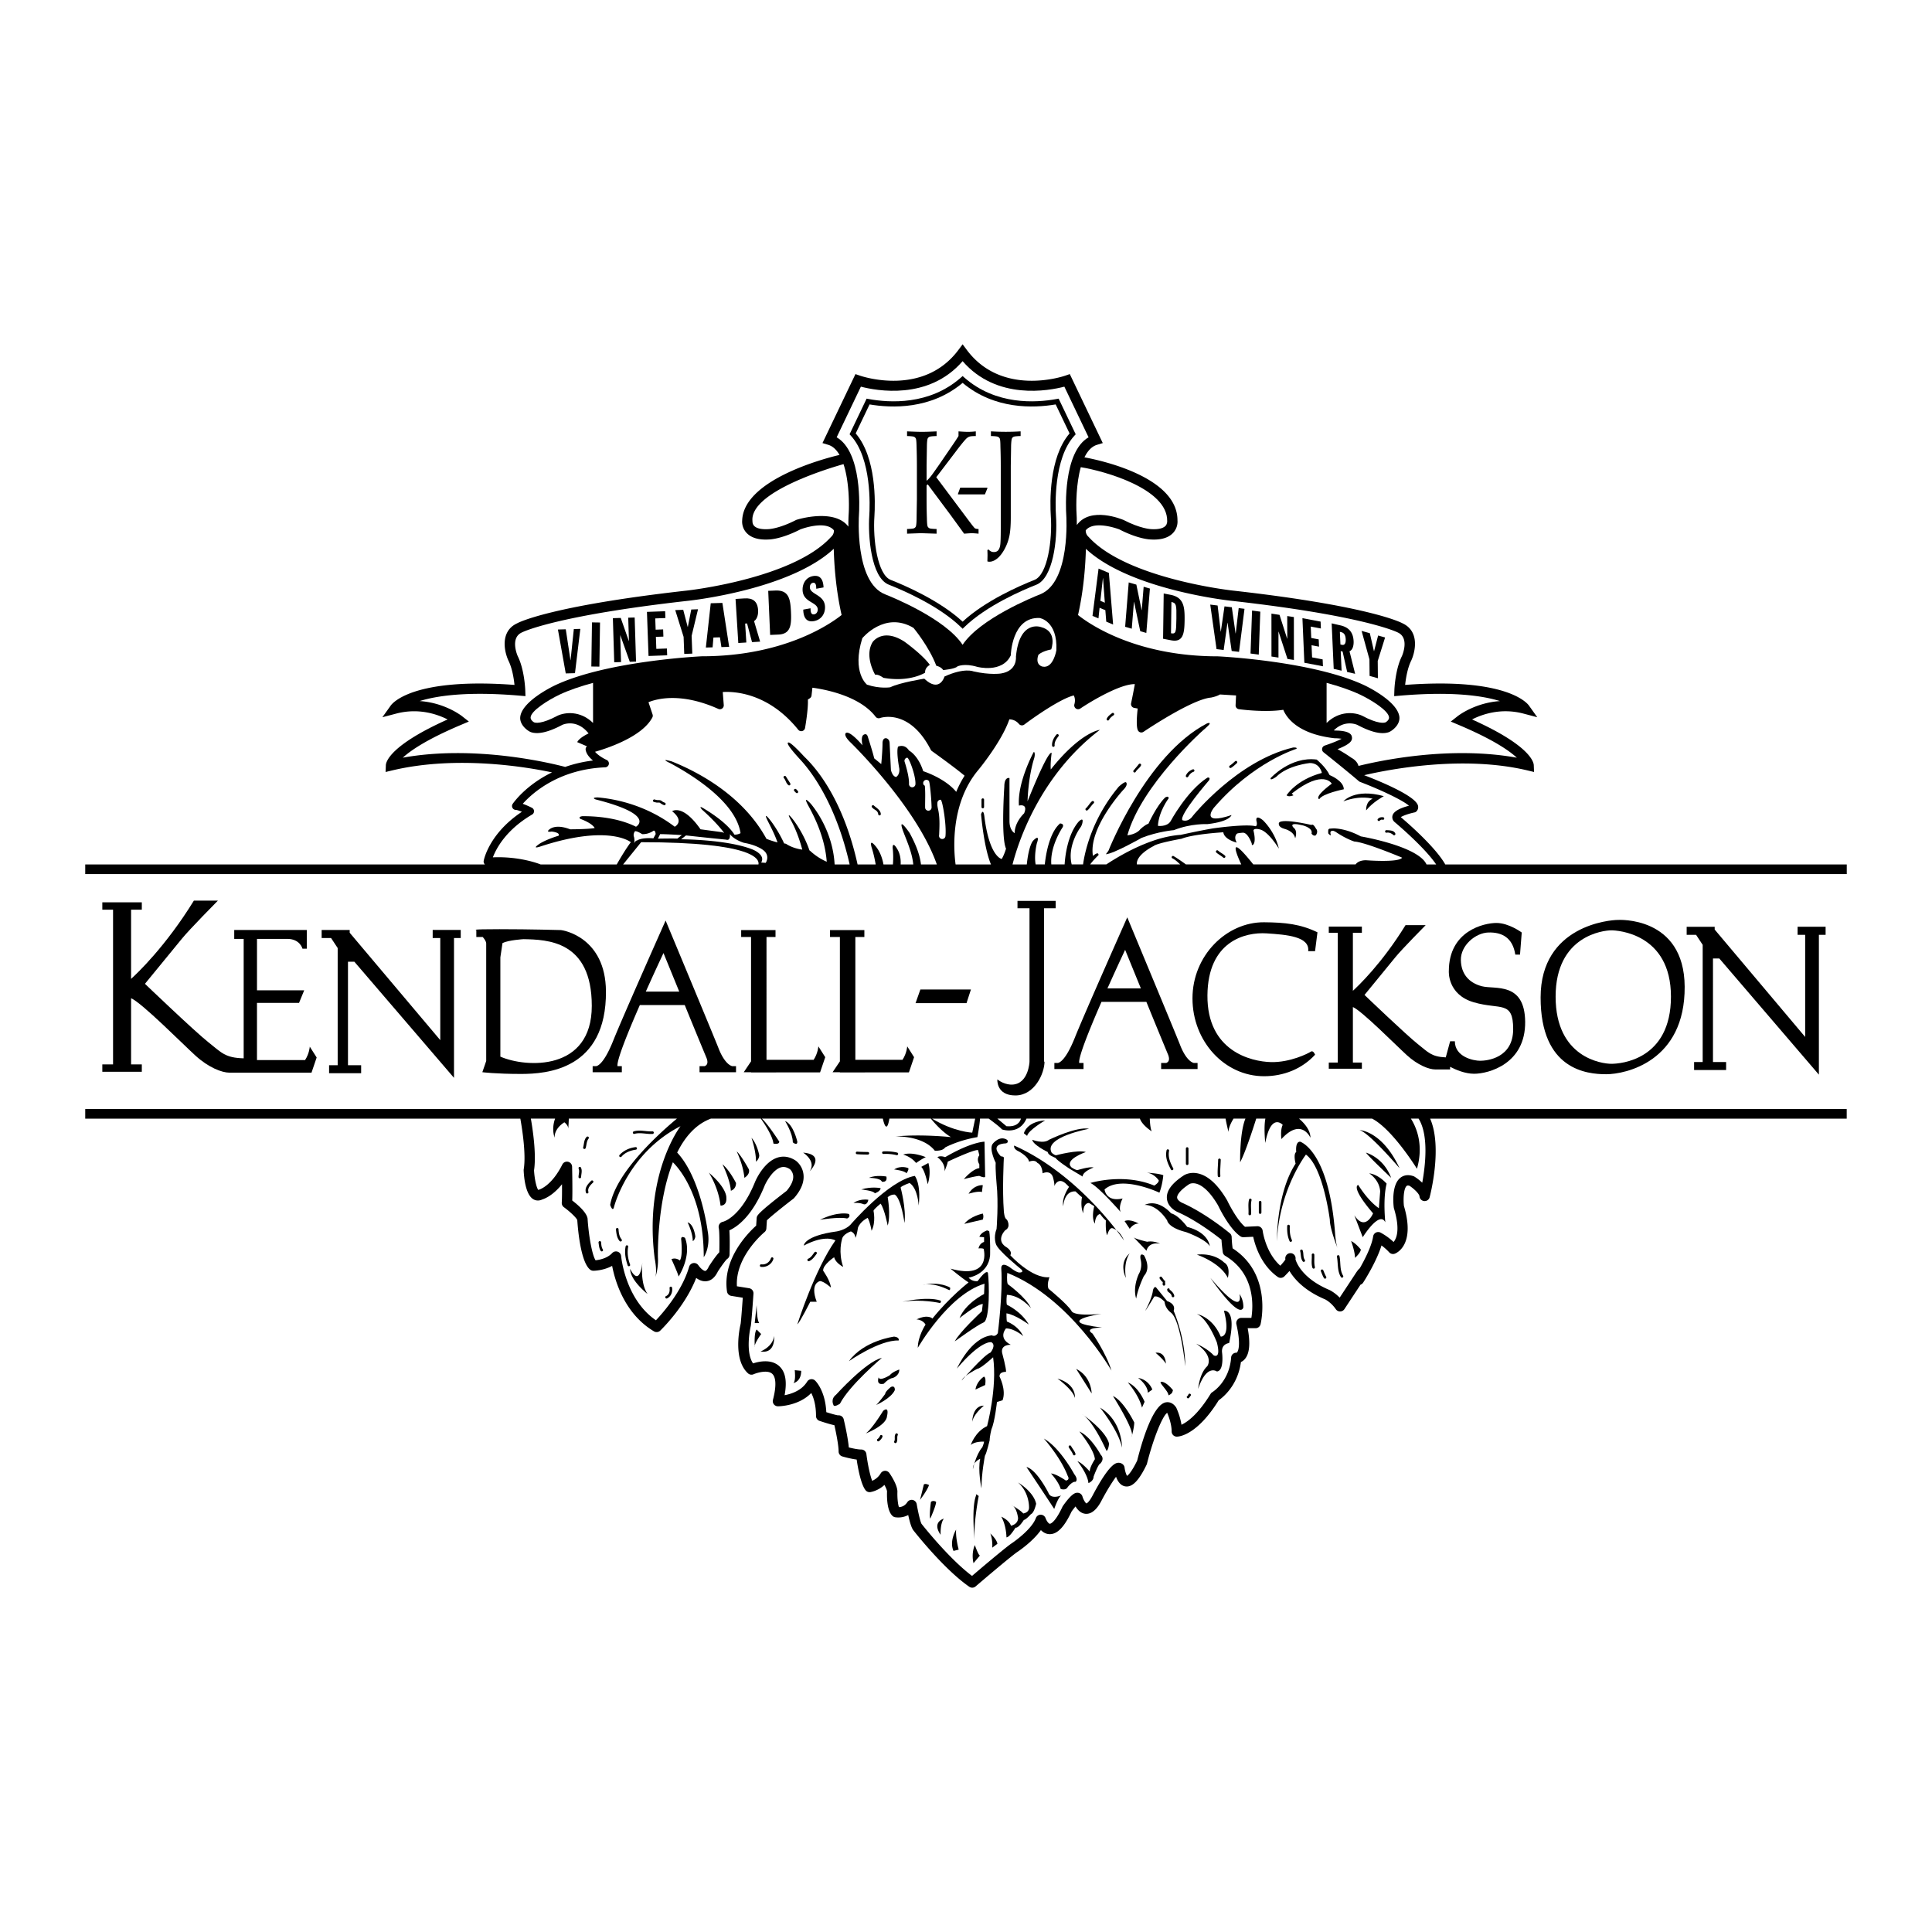 <svg xmlns="http://www.w3.org/2000/svg" width="2500" height="2500" viewBox="0 0 192.756 192.756"><g fill-rule="evenodd" clip-rule="evenodd"><path fill="#fff" d="M0 0h192.756v192.756H0V0z"/><path d="M184.252 110.645H8.504v.961h43.41c.147.812.595 3.512.339 5.049a.55.55 0 0 0-.007.107c.031.725.188 2.455.987 2.9.27.148.576.15.872.008.241-.074 1.071-.402 1.966-1.52.006.721.003 1.473-.024 1.834a.517.517 0 0 0 .21.457c.634.461 1.26 1.066 1.338 1.291.072 1.062.362 4.232 1.291 4.947.09.068.201.105.314.105.052 0 .994-.008 1.872-.486.303 1.564 1.262 4.795 4.175 6.531.199.119.452.09.62-.068.109-.105 2.476-2.389 3.593-5.262.269.203.606.361.984.332.489-.037.884-.367 1.178-.977.336-.516.782-1.133.922-1.244a.515.515 0 0 0 .244-.422c.009-.311.042-1.637-.018-2.436.76-.342 2.277-1.383 3.522-4.469.181-.418.833-1.584 1.613-1.814.295-.088.592-.027.907.182-.011-.006.283.227.325.654.042.432-.186.953-.657 1.508-2.865 2.199-2.928 2.449-2.974 2.631a.528.528 0 0 0-.014.09l-.05.75c-.727.648-3.396 3.277-2.908 6.572a.516.516 0 0 0 .428.434l1.145.184c-.087 1.229-.184 2.449-.216 2.619-.083.342-.796 3.537.739 4.926a.515.515 0 0 0 .554.09c.328-.143 1.373-.463 1.846-.057.408.348.438 1.275.087 2.609a.52.52 0 0 0 .09.447.52.52 0 0 0 .408.199c.094 0 2.06-.02 3.324-1.326.222.432.475 1.168.475 2.293 0 .221.142.418.352.488.733.244 1.188.371 1.482.432.164.729.42 1.998.42 2.621 0 .229.15.43.37.494.096.029.796.23 1.431.311.123.832.418 2.471.889 3.059a.51.51 0 0 0 .47.189c.039-.006.764-.111 1.413-.717.148.279.258.537.258.656-.021.559-.011 1.957.566 2.453a.512.512 0 0 0 .234.113 2.13 2.13 0 0 0 1.314-.217c.137.627.315 1.271.509 1.516.119.152 3.036 3.875 5.583 5.639a.515.515 0 0 0 .628-.031c.031-.027 3.133-2.684 4.082-3.383.154-.102 1.6-1.062 2.436-2.24.207.213.479.385.828.404.779.041 1.49-.674 2.23-2.25.129-.182.27-.361.396-.514.207.344.525.689.986.734.891.086 1.469-1.039 1.658-1.408.439-.83 1.006-1.762 1.4-2.283.154.432.43.873.914.955.697.115 1.355-.551 2.133-2.16a.635.635 0 0 0 .037-.1c.613-2.451 1.533-4.75 2.018-5.076.09.207.445 1.072.445 1.859 0 .285.23.516.514.516.199 0 1.994-.105 4.178-3.625.426-.295 1.91-1.484 2.219-3.816.123-.057.248-.143.361-.266.496-.537.6-1.561.314-3.111h.785c.234 0 .439-.16.498-.389.014-.049 1.223-4.988-2.787-7.58a10.545 10.545 0 0 1-.094-1.111.511.511 0 0 0-.186-.396c-.098-.08-2.4-1.99-4.758-3.037-.129-.055-.477-.26-.498-.512-.012-.123.043-.582 1.217-1.355.006-.004.258-.152.68-.043.49.125 1.268.605 2.189 2.174.15.316 1.137 2.332 2.223 3.078a.519.519 0 0 0 .314.092l.967-.045c.195.893.791 2.832 2.447 4.006a.513.513 0 0 0 .662-.055c.207-.207.373-.385.51-.539.48.805 1.492 1.969 3.564 2.838-.012-.004.58.279 1.062.979a.516.516 0 0 0 .854-.007l1.609-2.441a.508.508 0 0 0 .26-.203c.062-.096 1.32-2.045 1.832-3.711.232.17.506.398.77.686a.514.514 0 0 0 .549.139c.088-.029 2.109-.781.918-4.77-.076-.693-.025-1.75.279-1.996.021-.018.086-.066.277-.012.465.307.977.801 1 1.059a.512.512 0 0 0 .469.465.512.512 0 0 0 .541-.381c.059-.219 1.295-4.996.051-7.842h41.561v-.962h.005z"/><path d="M141.898 117.998a5.278 5.278 0 0 0-.768-.6.584.584 0 0 0-.107-.051c-.643-.223-1.072-.031-1.318.168-.875.709-.695 2.588-.648 2.957.004.029.01.059.018.088.643 2.115.256 3.008-.037 3.355a6.08 6.08 0 0 0-1.301-.939.51.51 0 0 0-.738.383c-.15.971-.838 2.311-1.334 3.178-.166.129-.324.371-.521.676l-1.484 2.252c-.518-.529-1-.754-1.025-.766-2.912-1.223-3.363-2.984-3.383-3.059a.514.514 0 1 0-1.006.013c-.055.105-.258.355-.508.627-1.477-1.314-1.758-3.463-1.76-3.486a.519.519 0 0 0-.535-.453l-1.23.057c-.717-.596-1.502-2.053-1.758-2.594-.006-.014-.014-.027-.021-.041-.908-1.553-1.883-2.455-2.898-2.686-.836-.188-1.383.16-1.441.201-1.197.789-1.744 1.547-1.672 2.314.088.906 1.016 1.314 1.121 1.357 1.857.826 3.752 2.281 4.324 2.738.027.533.123 1.205.127 1.238a.512.512 0 0 0 .246.369c3.018 1.799 2.791 5.066 2.609 6.189h-.992a.519.519 0 0 0-.404.193.524.524 0 0 0-.1.438c.461 2.02.188 2.635.092 2.775-.035.055-.066.072-.078.074 0 0 .012-.002.047.002a.511.511 0 0 0-.585.474c-.172 2.385-1.809 3.416-1.879 3.459s-.131.104-.172.172c-1.258 2.055-2.32 2.805-2.902 3.076a6.827 6.827 0 0 0-.508-1.674.437.437 0 0 0-.045-.078c-.363-.516-.789-.523-1.01-.482-1.271.236-2.332 3.721-2.859 5.816-.553 1.133-.885 1.439-1.006 1.52-.098-.139-.213-.508-.25-.822a.52.52 0 0 0-.176-.33.653.653 0 0 0-.553-.143c-.545.104-1.361 1.178-2.428 3.191-.369.719-.602.838-.646.855-.102-.043-.303-.365-.4-.695a.516.516 0 0 0-.494-.371c-.184 0-.525 0-1.451 1.312a.644.644 0 0 0-.047.08c-.793 1.707-1.258 1.703-1.262 1.703-.129-.006-.338-.311-.424-.559-.072-.205-.268-.344-.484-.346s-.412.133-.486.338c-.373 1.025-1.932 2.209-2.502 2.576a.461.461 0 0 0-.023.018c-.803.588-3.021 2.471-3.843 3.174-2.318-1.74-4.947-5.08-5.038-5.195-.12-.195-.345-1.172-.482-1.965a.518.518 0 0 0-.405-.418.52.52 0 0 0-.536.227c-.255.396-.611.48-.83.49-.106-.281-.176-.941-.154-1.545 0-.645-.611-1.584-.799-1.855a.52.52 0 0 0-.44-.225.52.52 0 0 0-.426.25 1.82 1.82 0 0 1-.852.748c-.225-.57-.459-1.719-.578-2.672a.515.515 0 0 0-.511-.451c-.336 0-.866-.113-1.244-.207-.094-1.084-.49-2.732-.51-2.812a.516.516 0 0 0-.56-.389c-.156-.016-.67-.158-1.175-.318-.104-2.178-1.076-3.113-1.119-3.154a.515.515 0 0 0-.79.107c-.552.896-1.576 1.229-2.251 1.354.264-1.414.075-2.381-.577-2.936-.8-.682-1.973-.432-2.569-.236-.678-.961-.41-2.967-.231-3.717.071-.355.238-2.762.271-3.24a.514.514 0 0 0-.433-.543l-1.219-.195c-.182-2.971 2.72-5.375 2.75-5.4a.513.513 0 0 0 .189-.365l.054-.814c.318-.326 1.565-1.332 2.644-2.16a.515.515 0 0 0 .076-.072c.703-.811 1.015-1.6.929-2.35a2.03 2.03 0 0 0-.758-1.365c-.588-.393-1.201-.5-1.791-.326-1.38.41-2.183 2.203-2.27 2.406-1.459 3.619-3.207 4.008-3.225 4.012a.523.523 0 0 0-.408.63c.071.283.075 1.508.055 2.406-.195.203-.51.594-1.017 1.375a.363.363 0 0 0-.036.064c-.141.307-.275.422-.346.428-.168.014-.503-.287-.69-.564a.517.517 0 0 0-.923.146c-.688 2.406-2.593 4.58-3.313 5.342-3.081-2.113-3.466-6.357-3.47-6.4a.517.517 0 0 0-.891-.31c-.498.537-1.286.684-1.663.723-.354-.551-.687-2.48-.794-4.139a.552.552 0 0 0-.012-.08c-.133-.6-.984-1.334-1.52-1.744.04-1.053-.011-3.268-.014-3.371a.514.514 0 0 0-.975-.219c-1.078 2.156-2.29 2.496-2.302 2.5a.691.691 0 0 0-.099.035c-.185-.236-.379-1.129-.421-1.959.248-1.613-.139-4.143-.317-5.158h2.418c-.128.355-.325 1.117-.043 1.914 0 0-.129-.836.966-1.545 0 0 .451.322.386.709 0 0 .045-.586.06-1.078h10.79c-1.431 1.184-6.066 5.242-6.664 8.611 0 0 .258.773.386.193 0 0 1.353-5.346 6.633-8.049 0 0-3.67 4.766-2.576 13.201 0 0 .257 1.223.064 1.867 0 0 .322-.838.257-1.996 0 0-.134-5.354 1.493-9.471.717.713 3.08 3.516 3.08 9.471 0 0 .708-.967.386-2.641 0 0-.674-5.266-3.038-7.797.774-1.561 1.859-2.834 3.378-3.391h4.966c.345.479 1.161 1.684 1.262 2.494 0 0 .58.129.58-.193 0 0-1.045-1.641-1.735-2.301H88.08c.094.428.392 1.557.655 0h4.133c.298.365 1.132 1.334 2.009 1.85 0 0-2.962-.322-5.538-.064 0 0 2.705-.129 3.928 1.418 0 0 .772.064 1.03-.322 0 0 1.288-.709 3.219-1.031 0 0 .229-1.23.262-1.85h.865c.412.303 1.139.85 1.32 1.078 0 0 1.707.607 2.451-1.078h11.314c.227.67 1.176 1.27 1.176 1.27-.141-.322-.178-.945-.189-1.27h7.561c.08.492.291 1.336.291 1.336 0-.453.316-1.031.506-1.336h1.186c-.586 1.391-.531 4.361-.531 4.361.547-1.039 1.371-3.609 1.607-4.361h.914c-.182.883-.012 2.43-.012 2.43.58-3.092 1.74-1.803 1.74-1.803-.258.516-.129 1.416-.129 1.416 1.996-2.189 2.896-.129 2.896-.129 0-.836-.734-1.568-1.145-1.914h7.289c2.043 1.051 4.482 5.006 4.482 5.006.715-2.48-.123-4.252-.607-5.006h.768c1.035 1.654.676 4.712.367 6.396z" fill="#fff"/><path d="M144.195 86.246c-.982-1.737-3.775-4.16-4.438-4.72.232-.151.811-.354 1.369-.47a.397.397 0 0 0 .207-.118.6.6 0 0 0 .143-.551c-.23-.968-3.73-2.416-5.373-3.046 2.516-.587 9.846-2.011 16.289-.477l.66.157-.027-.678c-.012-.318-.381-1.974-6.16-4.563 1.008-.513 2.883-1.177 5.129-.585l1.379.363-.828-1.161c-.213-.295-2.328-2.813-12.354-2.063.068-.636.229-1.669.609-2.43.438-.958.82-2.935-.871-3.716-.129-.07-3.258-1.733-16.984-3.272-.107-.012-10.557-1.185-14.328-5.341-.334-.29-.291-.649-.293-.665.82-1.014 3.145-.17 3.346-.094 1.938.997 3.119 1.009 3.17 1.009.992.056 1.744-.166 2.203-.661a1.653 1.653 0 0 0 .434-1.256c-.004-4.373-7.811-6.01-9.281-6.279.303-.621.709-1.084 1.256-1.25l.572-.174-3.291-6.882-.436.151c-.256.089-6.342 2.127-9.843-2.569l-.413-.554-.413.554c-3.502 4.696-9.587 2.658-9.844 2.569l-.435-.15-3.291 6.881.574.174c.472.143.84.511 1.127 1.01-1.6.37-9.549 2.496-9.711 6.519a1.64 1.64 0 0 0 .434 1.256c.459.495 1.21.717 2.204.661.049 0 1.231-.012 3.169-1.009.201-.076 2.525-.92 3.344.094-.001.016.042.375-.291.665-3.773 4.157-14.222 5.33-14.33 5.341-13.725 1.539-16.856 3.202-16.983 3.272-1.693.781-1.31 2.759-.872 3.716.38.761.542 1.794.608 2.43-10.024-.75-12.141 1.768-12.352 2.063l-.829 1.161 1.379-.363c2.246-.591 4.121.073 5.128.585-5.78 2.589-6.148 4.245-6.161 4.563l-.026.678.66-.157c6.507-1.549 13.608-.301 15.944.198-2.622 1.269-3.849 3.029-3.924 3.141a.387.387 0 0 0 .32.603c.099 0 .333.078.6.185-3.283 2.185-3.792 4.782-3.813 4.898a.39.39 0 0 0 .126.357H8.504v.961h175.748v-.961h-40.057z"/><path d="M108.34 54.756c4.33 4.043 14.064 5.136 14.494 5.183 13.396 1.502 16.6 3.151 16.631 3.167 1.186.547.439 2.281.406 2.354-.678 1.356-.752 3.333-.754 3.416l-.02.58.578-.049c5.209-.445 8.252.005 9.977.54-2.48.165-4.131 1.434-4.221 1.504l-.688.54.805.34c3.412 1.443 5.027 2.562 5.787 3.265-6.686-1.208-13.699.299-15.797.82-.146-.544-.693-.803-.693-.803a14.732 14.732 0 0 0-1.4-.868c1.264-.506 1.498-.835 1.436-1.213-.025-.159-.107-.638-1.66-.644l-.146-.02c1.07-1.055 2.195-.612 2.348-.544 1.354.722 2.4.969 3.111.733.328-.109 1.209-.745 1.076-1.588-.232-1.464-2.941-2.845-3.492-3.105-5.123-2.398-14.234-2.863-14.621-2.882-8.27 0-12.91-3.296-13.941-4.12.575-2.548.743-5.011.784-6.606z" fill="#fff"/><path d="M132.355 72.129V68.13c1.205.324 2.348.708 3.322 1.164 1.125.531 2.893 1.624 2.908 2.295.006.26-.301.451-.301.451-.135.111-.816.211-2.402-.64-.722-.337-2.243-.525-3.527.729zM59.169 72.129c-1.284-1.254-2.805-1.066-3.528-.729-1.586.852-2.269.751-2.402.64 0 0-.307-.191-.301-.451.016-.671 1.783-1.764 2.908-2.295.975-.457 2.119-.84 3.323-1.164v3.999zM116.451 51.986s.021.287-.172.486c-.242.249-.73.36-1.412.322-.035-.001-1.07-.037-2.775-.919-.139-.056-3.301-1.385-4.656.508.004-.598-.02-.998-.025-1.065-.066-1.028-.039-3.087.42-4.708 2.44.402 8.667 2.164 8.62 5.376z" fill="#fff"/><path d="M83.474 43.629l2.416-5.052c1.54.404 6.747 1.392 10.15-2.544 3.405 3.936 8.61 2.948 10.151 2.544l2.416 5.052c-2.551 1.477-2.27 7.086-2.225 7.76.004.07.447 6.685-2.596 7.902-.684.269-6.016 2.43-7.747 5.04-1.73-2.61-7.062-4.771-7.748-5.041-3.041-1.217-2.599-7.831-2.594-7.897.046-.678.329-6.287-2.223-7.764z" fill="#fff"/><path d="M79.433 51.875c-1.707.882-2.742.918-2.776.919-.683.038-1.17-.073-1.412-.322-.193-.2-.172-.486-.172-.486-.281-2.937 7.838-5.329 9.085-5.679.548 1.659.583 3.919.513 5.015-.005.072-.035.539-.025 1.224-1.388-1.855-5.076-.726-5.213-.671zM40.188 75.594c.76-.702 2.375-1.821 5.787-3.265l.804-.34-.687-.54c-.09-.07-1.741-1.339-4.221-1.504 1.725-.535 4.768-.984 9.977-.54l.578.049-.02-.58c-.002-.083-.076-2.06-.754-3.416-.033-.073-.779-1.806.407-2.354.031-.017 3.234-1.665 16.631-3.167.429-.046 10.163-1.139 14.494-5.183.041 1.594.208 4.058.783 6.604-1.03.824-5.67 4.12-13.941 4.12-.385.019-9.498.483-14.619 2.882-.553.26-3.26 1.641-3.493 3.105-.134.843.748 1.479 1.075 1.588.711.236 1.759-.011 3.113-.733.164-.073 1.477-.586 2.622.855-.333.16-.95.497-1.135.867l.973.417a.382.382 0 0 0-.13.355c.069.416.385.779.731 1.063a13.301 13.301 0 0 0-2.774.638c-1.382-.364-8.983-2.225-16.201-.921z" fill="#fff"/><path d="M89.724 76.685c.064.644-.322.837-.322.837-.386-.064-.515-.708-.515-.708l-.129-2.641c0-.451-.322-.515-.322-.515-.386-.064-.386.451-.386.451 0 .837-.128 2.125-.128 2.125l-.708-.579c-.064-.387-.644-2.189-.644-2.189-.129-.387-.451-.129-.451-.129-.258.258-.064 1.031-.064 1.031s-1.288-1.546-1.674-1.224c0 0-.279.215.515.966 0 0 6.551 6.368 8.572 12.137h-1.583c-.136-1.159-.644-2.23-1.125-3.13 0 0-1.328-1.949-.602-.047.323.845.85 2.017.958 3.177h-1.258c.033-.666-.116-1.152-.308-1.486-.539-.941-.489-.157-.489-.157.045.372.08.934.026 1.644h-.942c-.146-.804-.443-1.41-.768-1.801-.738-.89-.402.14-.402.14.133.428.281.996.392 1.661h-1.805c-1.263-5.706-3.546-9.057-5.326-10.762 0 0-1.29-1.428-1.568-1.408-.162.011-.186.23 1.189 1.725 1.63 1.772 3.71 5.14 4.912 10.446h-1.457l-.042-.008c-.15-2.707-1.413-4.867-2.34-6.007 0 0-.965-1.09-.247.218.655 1.192 1.625 3.194 1.801 5.524a5.872 5.872 0 0 1-1.63-1.062.383.383 0 0 0-.093-.066c-.42-1.246-1.1-2.37-1.607-3.041 0 0-.879-1.141-.185.138.36.664.785 1.711 1.073 2.821-.953-.124-1.549-.532-1.556-.537l.037.029a.39.39 0 0 0-.26-.101l-.026-.001c-.473-1.038-1.117-2.019-1.552-2.524 0 0-.523-.625-.117.209.255.523.692 1.308 1.002 2.209a9.756 9.756 0 0 1-1.101-.359c-2.413-4.43-7.013-6.756-9.459-7.728-1.337-.37-.119.189-.119.189 2.315 1.247 6.529 3.91 6.993 6.974a1.219 1.219 0 0 1-.605.148c-.674-1.065-2.132-2.052-3.084-2.623-.583-.349-.156.122-.156.122.646.58 1.578 1.475 2.209 2.326-.123-.04-.198-.07-.198-.07l-2.157-.29c-1.803-2.576-2.834-1.803-2.834-1.803 1.288 1.03.258 1.546.258 1.546-2.911-2.206-6.003-2.78-7.663-2.922 0 0-.733-.009-.222.201 6.119 1.555 4.021 2.722 4.021 2.722-1.932-.966-4.298-1.063-5.361-1.051-.467.077-.188.267-.188.267 1.258.47 1.427.913 1.427.913-.644.128-2.447.128-2.447.128-1.674-.644-2.189.129-2.189.129s-.145.177.338.096c0 0 .901.081.692.419-.527.15-1.323.453-1.853.771 0 0-.96.625.051.297 6.832-2.242 9.014-.425 9.014-.425-.512.683-1.08 1.646-1.405 2.22h-7.593l.001-.001c-.087-.036-2.038-.824-4.766-.708.329-.87 1.299-2.736 3.913-4.269a.385.385 0 0 0-.022-.679 9.154 9.154 0 0 0-.909-.396c.905-1.015 3.543-3.443 8.222-3.638a.386.386 0 0 0 .144-.738c-.38-.174-.892-.498-1.155-.813 1.256-.359 4.698-1.497 5.716-3.419a.386.386 0 0 0 .025-.303L64.7 70.06c.775-.321 3.195-1.02 6.967.667.125.056.269.042.38-.037s.173-.21.163-.346l-.1-1.3c1.095-.07 4.536.047 7.528 3.761a.386.386 0 0 0 .682-.175c.037-.209.33-1.913.283-2.835l.195-.129a.388.388 0 0 0 .17-.279l.086-.774c1.152.152 4.694.782 6.306 2.897.103.134.28.187.438.129.117-.041 2.94-.967 5.063 3.162a.371.371 0 0 0 .12.138c.022.017 2.168 1.542 3.256 2.454a10.634 10.634 0 0 0-.835 1.61c-1.125-1.374-3.292-2.061-3.292-2.061-.515-1.61-1.417-2.061-1.417-2.061-.451-.708-1.095-.386-1.095-.386-.196.515.126 2.19.126 2.19zM142.324 86.246c-.818-1.831-6.557-2.8-6.557-2.8-1.117-.596-2.018-.76-2.58-.793-.041-.019-.564.022-.578.033 0 0-.021.02-.082.088 0 0-.035.29.008.398.102.097.146.153.227.161.057-.044-.213-.463.244-.443.055.002.25.104.25.104 1.031.708 1.867.966 1.867.966 1.096.064 4.766 1.61 4.766 1.61-.322.515-3.605.257-3.605.257-.65 0-.932.268-1.037.417h-10.205c-2.764-3.468-1.539-.722-1.199 0h-5.52c-.33-.239-.916-.649-1.207-.814-.055-.048-.141-.043-.184.011-.049.054-.043.14.012.182.383.183.6.452.809.621h-4.326c-.107-.978 1.672-1.833 1.672-1.833.342-.301 2.789-.73 2.789-.73 1.16-.472 4.164-.644 4.164-.644.086.73 1.332 1.03 1.332 1.03-.344-.644.043-.901.043-.901s.043-.043.557-.086c.516-.043.902 1.073.902 1.073 0 .258.129.129.129.129.344-.301.043-1.417.043-1.417.043-.301.73-.086.73-.086.857.3 1.803 1.889 1.803 1.889-.387-1.718-1.59-2.834-1.59-2.834-.814-.644-.643.086-.643.086.129.473-.086.515-.086.515-.988-.257-4.25.214-4.25.214-1.289.215-3.221.645-3.221.645-1.416.086-2.791.601-2.791.601-1.982.682-3.783 1.786-4.633 2.349h-1.609c.279-.402.834-.932.834-.932 0-.429-.559.086-.559.086-.473-2.791 3.006-6.568 3.006-6.568.559-.559.301-.773.301-.773-.129-.128-.73.429-.73.429-2.73 3.256-3.406 6.626-3.562 7.758h-1.135c-.469-1.853.834-3.637.834-3.637.258-.322.258-.708.258-.708 0-.322-.387.064-.387.064-1.162 1.328-1.373 3.651-1.41 4.281h-1.328c-.146-1.842 1.127-3.701 1.127-3.701.193-.386-.256-.386-.256-.386-1.105.947-1.438 3.27-1.521 4.087h-.914c-.172-.937.117-2.091.117-2.091.385-1.095-.387-.257-.387-.257-.381.522-.549 1.743-.613 2.349h-1.422c.506-1.993 2.615-8.781 8.711-13.425 0 0-1.889.172-4.895 3.95 0 0-.064-.494.086-1.632 0 0-.193-.687-2.404 4.809 0 0 .047-2.33.648-4.252.141-.451.041-.748-.047-.642 0 0-1.633 3.005-1.461 5.323 0 0 .945-.257.516.773 0 0-.943.858-.943 1.975 0 0-.516-.257-.516-1.202v-4.293s-.516-.172-.516.858c0 0-.344 5.066.172 6.183 0 0-.172.601-.43 1.03 0 0-1.201-.171-1.717-4.121 0 0-.086-1.031-.344-.344 0 0 .27 3.303.988 5.011H95.34c-.167-1.204-.614-6.012 2.279-9.441.1-.122 2.328-2.836 3.084-5.036.238.005.639.078.959.462a.387.387 0 0 0 .531.061c.961-.729 3.609-2.583 4.939-2.908.084.167.178.467.059.884a.387.387 0 0 0 .588.426c1.082-.732 3.99-2.465 5.445-2.439a78.337 78.337 0 0 1-.371 1.897.386.386 0 0 0 .307.474l.348.063c-.074.648-.166 1.743.01 2.156a.385.385 0 0 0 .572.167c.049-.032 4.771-3.23 6.709-3.412a.29.29 0 0 0 .041-.006c.188-.038.596-.135.873-.307l1.609.098-.047.971c-.01.2.135.375.334.401.111.015 2.592.347 4.424.059.312.759 1.412 2.417 5.115 2.84a4.832 4.832 0 0 1 .705.05c-.264.143-.758.366-1.688.681a.386.386 0 0 0-.115.668c.021.017 2.199 1.748 3.529 2.888a.393.393 0 0 0 .115.068c2.025.771 4.271 1.831 4.879 2.378-.66.169-1.475.471-1.633.948a.623.623 0 0 0 .145.626c.012.015.027.028.041.041.033.028 2.949 2.46 4.16 4.241h-.962v.001z" fill="#fff"/><path d="M105.621 39.772l-.195.036c-2.094.388-6.076.626-9.215-2.139l-.17-.15-.17.15c-3.14 2.765-7.122 2.526-9.215 2.139l-.194-.036-1.701 3.557.118.128c2.105 2.283 1.909 7.073 1.848 8.011-.136 1.93.16 6.15 1.942 6.863 1.434.564 5.002 2.104 7.193 4.227l.179.174.179-.174c2.19-2.123 5.753-3.66 7.183-4.223 1.635-.654 2.125-4.417 1.951-6.881-.061-.934-.256-5.714 1.85-7.997l.119-.128-1.702-3.557z"/><path d="M104.84 51.489c.164 2.332-.311 5.841-1.629 6.368-1.42.558-4.904 2.065-7.17 4.167-2.267-2.101-5.758-3.611-7.182-4.171-1.31-.523-1.782-4.024-1.618-6.35.087-1.344.203-5.848-1.868-8.261l1.384-2.893c2.192.375 6.106.524 9.284-2.149 3.178 2.673 7.092 2.524 9.284 2.149l1.385 2.893c-2.071 2.412-1.956 6.906-1.87 8.247z" fill="#fff"/><path d="M30.907 104.424s-.043.693-.472 1.342h-4.796v-5.709h4.197l.514-1.254h-4.71v-5.13h2.978c1.316-.022 1.562.98 1.562.98h.428v-1.867H23.37v.887h.942v11.916c-1.872-.049-2.208-.568-3.512-1.596-1.37-1.08-6.338-5.838-6.338-5.838s2.913-3.545 3.683-4.497c.771-.951 3.598-3.805 3.598-3.805h-2.398c-2.821 4.58-5.673 7.274-6.267 7.811v-6.903h1.071v-.735h-3.94v.735h1.071v15.437h-1.071v.734h3.94v-.734h-1.071v-6.604c1.071.449 5.165 4.582 6.438 5.738 1.285 1.168 2.612 1.688 3.383 1.688h8.18l.514-1.514-.686-1.082zM43.169 92.779v.806h.757v10.19L34.889 93.06v-.274h-2.798v.799h.938l.661 1v11.692h-.857v.799h3.198v-.799h-1.313V95.95h.636l9.942 11.587V93.585h.671v-.806h-2.798zM179.346 92.459v.807h.756v10.191l-9.028-10.716v-.275h-2.795v.8h.938l.66 1v11.691h-.856v.801h3.194v-.801h-1.311V95.63h.635l9.932 11.589V93.266h.67v-.807h-2.795zM47.523 92.793v.691h.638c.15.17.348.434.348.648v11.718s-.214.648-.386 1.123c0 0 1.328.174 3.854.174 2.527 0 8.542-.389 8.479-8.258-.042-5.363-4.239-6.097-4.54-6.097 0 0-2.998-.087-6.081-.087s-2.312.088-2.312.088z"/><path d="M49.921 95.517v9.903c2.569 1.123 9.122 1.469 9.122-5.061 0-6.528-4.454-6.609-6.81-6.658 0 0-1.499.086-2.098.389l-.214 1.427z" fill="#fff"/><path d="M73.053 106.371c-.454-.121-.974-.764-1.376-1.816-.303-.795-5.268-12.713-5.268-12.713s-4.297 9.654-5.225 11.977c-1.071 2.682-1.756 2.553-1.756 2.553h-.3v.604h2.912v-.604h-.43c-.107-.564 1.049-3.406 2.227-6.098h4.48a793.42 793.42 0 0 0 2.118 5.146c.154.34.277.791-.135.951h-.507v.604h3.64v-.604h-.38z"/><path d="M64.43 98.934c.946-2.115 1.766-3.849 1.766-3.849l1.573 3.849H64.43z" fill="#fff"/><path d="M119.104 106.051c-.453-.119-.973-.762-1.375-1.816-.303-.795-5.262-12.712-5.262-12.712s-4.291 9.653-5.219 11.978c-1.068 2.68-1.754 2.551-1.754 2.551h-.299v.605h2.908v-.605h-.43c-.107-.564 1.047-3.406 2.223-6.098h4.477a812.161 812.161 0 0 0 2.115 5.146c.154.342.277.791-.135.951h-.506v.605h3.635v-.605h-.378z"/><path d="M110.49 98.613c.945-2.114 1.764-3.848 1.764-3.848l1.57 3.848h-3.334z" fill="#fff"/><path d="M91.825 98.723l-.481 1.361h5.085l.44-1.361h-5.044zM90.514 104.396s-.043.691-.471 1.34h-4.704V93.485h.899v-.691h-3.427v.691h.985v12.408l-.728 1.082h.728v.023l6.888-.008.514-1.514-.684-1.08zM81.649 104.396s-.043.691-.471 1.34h-4.704V93.485h.899v-.691h-3.426v.691h.985v12.408l-.728 1.082h.728v.023l6.888-.008.514-1.514-.685-1.08zM105.324 90.614v-.735h-3.809v.735h1.199v15.308s-.086 2.248-1.754 2.291c0 0-.729.043-1.455-.52 0 0-.129 1.6 1.797 1.6 1.924 0 2.908-2.205 2.908-3.371h-.043V90.614h1.157zM131.443 93.015c-1.691-.817-3.211-.985-5.33-1-3.729-.026-7.139 3.304-7.139 7.592 0 4.289 3.197 7.768 7.139 7.768 1.973 0 3.799-.74 5.092-2.146 0 0-.172-.475-.428-.303-.258.174-2.059 1.088-3.979 1.039-1.971-.051-6.375-1.082-6.332-6.66.043-5.404 3.77-6.323 5.904-6.183 1.967.13 4.32.303 4.148 1.773h.686l.239-1.88zM161.406 91.782c-.727 0-7.699.519-7.699 7.74s4.619 7.654 6.545 7.654c1.924 0 7.873-1.254 7.828-8.734-.043-7.092-6.674-6.66-6.674-6.66z"/><path d="M160.766 92.819c-.771 0-5.562.519-5.562 6.616 0 6.096 4.621 6.701 5.562 6.701s5.945-.389 5.945-6.701c0-6.313-5.348-6.616-5.945-6.616z" fill="#fff"/><path d="M147.846 98.398c-1.326-.348-2.062-1.256-2.096-2.595-.037-1.471 1.455-2.727 2.738-2.768 1.369-.043 2.438.519 2.693 2.205h.471l.172-2.205s-1.283-.951-2.523-.951-4.75.778-4.75 4.8c0 0-.17 2.334 2.482 3.113 2.652.777 3.936-.217 3.936 2.68s-2.609 3.156-3.295 3.156c-.684 0-2.523-.389-2.523-1.945h-.471l-.436 1.607c-1.438-.064-1.738-.5-2.795-1.334-1.148-.906-5.311-4.896-5.311-4.896s2.439-2.975 3.086-3.772 3.016-3.192 3.016-3.192h-2.01c-2.365 3.841-4.756 6.101-5.252 6.552v-5.791h.896v-.617h-3.301v.617h.896v12.949h-.896v.617h3.301v-.617h-.896v-5.539c.896.377 4.328 3.844 5.395 4.814 1.076.979 2.189 1.414 2.836 1.414h1.471l-.008-.266c.58.303 1.508.695 2.404.695 1.453 0 5.135-.994 5.09-5.188-.043-4.019-3.02-3.205-4.32-3.543zM81.34 86.246h-.273c-.006-.063-.011-.127-.02-.19.09.062.189.126.293.19z"/><path d="M63.965 84.026c11.371 0 11.812 1.727 11.707 2.22H62.168l1.797-2.22z" fill="#fff"/><path d="M76.394 86.087s.376-.538-.031-1.063c-.305-.394-1.217-.781-2.126-.933 0 0-.934-.258-1.417-.869 0 0 .097.708-.386.547 0 0-1.674-.161-3.993-.418l-.483.386s4.508 0 7.083.998c0 0 1.385.515.901 1.32l.452.032zM67.572 83.672l.451-.354s-1.449-.097-2.158-.097l-.225.451s1.835-.032 1.932 0zM63.547 83.865s.386-.322 1.642-.226l.226-.418s-.032-.515-.29-.29c0 0-.451.322-1.062.29 0 0-.483-.322-.708-.29 0 0-.225.258-.097.58 0 0 .097.418 0 .644-.001 0 .16-.322.289-.29zM90.69 78.227c0 .177.145.322.322.322a.326.326 0 0 0 .322-.326c.041-.817-.648-2.656-.825-2.628s-.293.193-.266.37c0-.001.491 1.473.447 2.262zM92.179 78.331c.036.028.093.052.093.084.068.721.02 1.429.028 2.146 0 .181.145.322.322.322s.322-.141.322-.322c-.008-.737-.165-2.504-.266-2.637a.32.32 0 0 0-.451-.048.321.321 0 0 0-.048.455zM93.523 80.11c-.028.318.077.604.125.918.125.776.081 1.517.049 2.278a.322.322 0 1 0 .632.113c.117-1.111-.306-3.63-.483-3.63s-.323.144-.323.321z" fill="#fff"/><path d="M135.199 77.567zM78.197 77.619c.193.193.209.494.423.676a.136.136 0 0 0 .178.048.137.137 0 0 0 .048-.177c-.134-.242-.3-.461-.435-.698a.136.136 0 0 0-.183-.032.137.137 0 0 0-.031.183zM87.02 80.565c.183.241.553.263.601.67a.13.13 0 0 0 .14.118.132.132 0 0 0 .118-.139c-.027-.397-.44-.612-.703-.854a.128.128 0 0 0-.177.021c-.049.06-.039.141.021.184zM66.332 80.087c-.059-.022-.113-.048-.172-.07l-.209-.15c-.016-.005-.026-.011-.038-.016l-.15-.027a1.021 1.021 0 0 1-.44-.059.13.13 0 1 0-.058.252c.086.022.172.038.258.059h.279l.263.172a1.69 1.69 0 0 0 .171.075c.064.027.14 0 .167-.07a.125.125 0 0 0-.071-.166zM79.598 78.912c-.054-.059-.107-.112-.161-.171a.134.134 0 0 0-.183 0 .127.127 0 0 0-.006.182c.054.059.113.113.167.172a.133.133 0 0 0 .182 0 .133.133 0 0 0 .001-.183zM110.643 71.829c.107-.21.279-.349.467-.473.059-.043.064-.124.021-.183a.129.129 0 0 0-.178-.021c-.197.15-.408.295-.52.532a.124.124 0 0 0 .031.177.127.127 0 0 0 .179-.032zM105.223 74.383c-.043-.344.176-.666.381-.928.043-.054.031-.134-.021-.183a.136.136 0 0 0-.184.021c-.256.3-.461.681-.434 1.089a.129.129 0 1 0 .258.001zM108.518 80.828c.23-.204.375-.488.605-.692.049-.054.049-.134-.004-.182a.136.136 0 0 0-.184 0c-.23.204-.369.494-.605.698-.049.048-.043.134.004.182a.137.137 0 0 0 .184-.006zM113.299 77.023c.129-.247.396-.381.525-.633a.123.123 0 0 0-.027-.177.134.134 0 0 0-.182.027c-.16.215-.344.418-.516.623a.126.126 0 0 0 .021.183.131.131 0 0 0 .179-.023zM98.182 80.517v-.735c0-.07-.059-.128-.129-.128s-.129.059-.129.128v.735c0 .07.059.128.129.128s.129-.059.129-.128zM118.541 77.495c.135-.209.279-.408.553-.499a.128.128 0 0 0 .061-.171.127.127 0 0 0-.172-.059c-.279.112-.531.306-.65.584a.124.124 0 0 0 .033.177.12.12 0 0 0 .175-.032zM122.84 76.599c.205-.129.381-.295.559-.456a.13.13 0 0 0 .006-.183.123.123 0 0 0-.178-.011c-.172.155-.338.316-.537.44a.134.134 0 0 0-.031.183c.042.053.122.07.181.027zM121.359 85.062c.215.193.477.311.691.504a.13.13 0 1 0 .157-.209c-.209-.188-.473-.3-.682-.494a.127.127 0 0 0-.182.016c-.048.054-.038.134.016.183zM137.979 81.536c-.166-.011-.326 0-.477.14a.127.127 0 0 0-.043.177c.043.059.117.08.182.037.086-.075.166-.155.338-.097a.13.13 0 0 0 .129-.129.131.131 0 0 0-.129-.128zM138.322 83.082c.242-.059.473.048.66.193.037.064.117.08.178.043a.131.131 0 0 0 .043-.177c-.145-.311-.574-.295-.881-.317a.13.13 0 0 0-.129.129c0 .07.059.129.129.129z"/><path d="M110.588 84.885s3.736-9.531 9.832-12.708c0 0 .43-.172.215.129 0 0-.387.386-.559.515 0 0-6.182 5.452-7.598 10.519 0 0 .9-.086 1.287-.602 0 0 .43-.429.816-.558 0 0 .814-1.803 1.674-2.619 0 0 .344-.214.344.086 0 0-.988 1.288-1.074 2.748 0 0 .859.128 1.246-.43 0 0 1.631-3.048 3.691-4.379 0 0 .344-.086.172.258 0 0-3.049 3.52-2.662 3.992.645.215 1.031-.429 1.031-.429s4.422-5.495 10.002-6.826c0 0 .473-.042.344.129 0 0-4.336 1.331-8.242 5.882 0 0-1.461 1.803 1.76.729 0 0-.129.644-2.404.902 0 0-1.631-.086-3.348.601 0 0-1.59.129-3.221.773 0 0-2.791 1.588-3.562 1.631l.256-.343zM127.59 82.223s-.043.3.559.472c0 0 .943.214 1.072.944 0 0 .301-.73-.172-1.073 0 0-.602-.601.945-.215 0 0 1.029.258.857.816 0 0 .172.301.43.172 0 0 .301-.387 0-.688 0 0-.258-.515-.43-.343.001.001-3.433-.815-3.261-.085zM126.773 77.629s1.975-2.189 4.594-1.846c0 0 .902.73 1.289 1.546 0 0 1.416.558 1.416 1.417 0 0-2.146.429-2.447.987 0 0-.645-.129 1.246-1.546 0 0-.816-1.502-3.994.988l.172.172s-.473.214-.688 0c0 0 .945-1.545 3.521-2.232 0 0-.172-.987-1.201-.987 0 0-2.191.214-3.35 1.374.001-.002-.643.471-.558.127zM134.029 79.948s1.117-1.331 4.035-.515c0 0-1.115.601-1.76 1.417 0 0-.086-.858.645-1.159 0-.001-1.16-.387-2.92.257z"/><path d="M92.214 67.712s-2.447.386-3.392.858c0 0-1.03.172-2.318-.258 0 0-1.545-1.202-.472-4.636 0 0 2.232-2.748 5.109-1.03 0 0 1.545 1.846 2.275 3.778 0 0 .473.086.687.429 0 0 1.202-.107 1.417-.365 0 0 .687-.344 1.974.043 0 0 2.49.666 3.35-1.138 0 0 .086-3.864 2.877-3.735 0 0 1.803.258 1.674 3.22 0 0-.301 1.846-1.375 1.631 0 0-.771-.129-.428-1.159 0 0 .256-.344 1.287-.558 0 0 .688-1.803-1.031-2.232 0 0-2.146-.773-2.488 2.962 0 0 .172 1.417-1.504 1.674 0 0-1.072.171-2.748-.215 0 0-.901-.386-2.875.515-.001.002-.473 1.676-2.019.216z" fill="#fff"/><path d="M92.772 66.338s-.515.258-.472.773c0 0-1.503.987-4.165.515 0 0-.515-.387-.816-.301 0 0-1.116-1.846-.258-3.263 0 0 .988-1.459 3.177-.043.001.001 1.804 1.289 2.534 2.319zM93.443 52.778v.467l-1.523-.049c-.101 0-.575.017-1.422.049v-.467c.383-.01.617-.035.7-.076a.346.346 0 0 0 .173-.168c.042-.096.067-.327.076-.695 0-.101.011-.779.032-2.037v-3.32c0-.65-.011-1.286-.032-1.908-.009-.455-.032-.723-.069-.807a.372.372 0 0 0-.18-.187c-.083-.04-.317-.065-.7-.075v-.467c.651.032 1.149.048 1.495.048.34 0 .824-.016 1.451-.048v.467c-.39.01-.627.035-.712.075a.35.35 0 0 0-.176.169c-.042.096-.068.328-.078.696 0 .096-.011.776-.032 2.04v1.479c.181-.141.396-.387.643-.737l.628-.891 1.114-1.628c.434-.627.7-1.031.8-1.211v-.459c.397.032.709.048.934.048.249 0 .511-.016.791-.048v.467c-.314 0-.528.02-.638.058s-.22.11-.329.216c-.215.226-.542.628-.98 1.208l-1.997 2.625 3.007 4.017c.481.648.757 1 .824 1.057.066.058.195.088.387.093v.467a8.397 8.397 0 0 0-.659-.049c-.119 0-.38.017-.78.049-.356-.495-1.354-1.865-1.354-1.865l-2.277-3.056-.115.093v1.389c0 .649.011 1.282.032 1.898.009.453.033.723.07.809.038.086.099.149.184.19s.322.064.712.074z"/><path d="M95.579 49.327v-.065l.224-.61h2.707v.069l-.246.606h-2.685zM98.512 56.01l.014-.599c0-.11-.004-.281-.014-.511l.094-.093c.096.1.186.171.271.211a.622.622 0 0 0 .277.061c.357 0 .541-.2.629-.635.043-.218.064-.791.064-1.72v-6.24c0-.651-.012-1.288-.033-1.911-.004-.455-.025-.724-.062-.807-.037-.084-.1-.146-.186-.187s-.318-.066-.701-.076v-.467a23.477 23.477 0 0 0 2.963 0v.467c-.385.01-.617.035-.701.076a.32.32 0 0 0-.166.168c-.041.096-.068.328-.084.697 0 .096-.01.776-.031 2.04v5.158c0 .785-.049 1.405-.145 1.86a4.777 4.777 0 0 1-.482 1.296c-.225.409-.469.719-.732.93-.264.21-.518.315-.766.315a.603.603 0 0 1-.209-.033zM55.664 62.807l.784-.022.466 3.079.012-.001.325-3.102.649-.018-.534 4.419-.921.026-.781-4.381zM59.061 62.097l.803.011-.063 4.401-.803-.011.063-4.401zM61.146 61.675l.785-.024.807 2.301.012-.001-.071-2.324.642-.019.137 4.399-.625.02-.941-2.637-.013.001.083 2.663-.68.021-.136-4.4zM64.546 61.048l1.816-.066.024.68-1.012.037.04 1.124.747-.027.026.717-.748.027.043 1.198 1.057-.037.024.679-1.859.067-.158-4.399zM68.204 63.542l-.836-2.672.797-.03.447 1.71.013-.001.343-1.738.674-.025-.638 2.652.067 1.773-.804.031-.063-1.7zM71.74 62.946l-.5.014.191-2.108h.012l.297 2.094z"/><path d="M70.423 64.605l.673-.02.083-.98.649-.019.146.973.773-.023-.675-4.383-1.162.034-.487 4.418zM74.227 60.351l.123-.008c.271-.017.453.108.482.583.02.314-.072.618-.369.636l-.161.01-.075-1.221z"/><path d="M73.66 64.152l.802-.05-.118-1.888.191-.012.495 1.865.809-.051-.605-2.043c.345-.232.425-.733.402-1.104-.058-.926-.584-1.215-1.349-1.167l-.901.056.274 4.394zM77.478 59.594c.507-.016.539.162.597 1.49.058 1.334.042 1.52-.464 1.548l-.133-3.038z"/><path d="M76.837 63.347l.827-.036c1.242-.054 1.307-.985 1.251-2.258-.058-1.334-.226-2.193-1.572-2.134l-.698.03.192 4.398zM80.868 60.688c.003.243.01.668.361.605.27-.049.36-.309.358-.485-.011-.771-1.494-.68-1.513-1.962-.009-.65.347-1.245 1.037-1.37.733-.133 1.023.357 1.054 1.131l-.728.132c-.003-.243-.01-.65-.335-.591-.194.035-.305.214-.302.451.011.735 1.495.716 1.513 1.975.01.663-.372 1.261-1.106 1.394-.872.158-1.058-.552-1.066-1.147l.727-.133zM108.998 61.445l.596.25.111-1.056.576.24.09 1.142.684.287-.422-5.148-1.029-.432-.606 4.717zM112.613 58.107l.762.221.525 2.546.012.003.19-2.337.625.181-.358 4.427-.607-.176-.617-2.923-.012-.003-.217 2.68-.66-.192.357-4.427zM116.041 63.728l.805.155c1.209.233 1.324-.698 1.342-2.005.018-1.37-.096-2.282-1.406-2.535l-.68-.131-.061 4.516zM120.746 60.321l.736.091.309 2.599.012.002.365-2.516.73.089.375 2.608.014.001.297-2.525.58.072-.545 4.296-.734-.09-.41-2.815-.012-.001-.377 2.717-.711-.087-.629-4.441zM124.918 60.914l.822.111-.154 4.288-.82-.112.152-4.287zM126.852 61.221l.806.124.76 2.375.014.002-.004-2.26.662.102.004 4.279-.641-.098-.889-2.726-.011-.002.002 2.59-.7-.107-.003-4.279zM129.943 61.673l1.813.344.029.687-1.012-.191.049 1.137.746.142.032.725-.746-.142.052 1.213 1.055.2.029.688-1.855-.352-.192-4.451zM133.064 66.733l.787.181-.088-1.951.189.043.455 2.036.795.183-.562-2.25c.342-.136.428-.621.41-1.004-.043-.957-.555-1.402-1.305-1.575l-.885-.204.204 4.541zM136.629 65.784l-.783-2.84.822.23.41 1.788.014.004.404-1.56.695.195-.734 2.343.016 1.725-.828-.232-.016-1.653zM58.516 113.443c-.258.277-.238.676-.331 1.021a.125.125 0 0 0 .081.162c.064.023.141-.012.161-.076.104-.318.081-.682.298-.955a.132.132 0 0 0-.028-.18.134.134 0 0 0-.181.028zM57.723 116.574c.121.279.004.561-.004.846a.128.128 0 0 0 .121.137.128.128 0 0 0 .137-.121c.012-.305.128-.619-.004-.918a.129.129 0 0 0-.153-.096.127.127 0 0 0-.097.152zM58.979 117.811c-.306.301-.668.684-.523 1.158a.127.127 0 0 0 .145.105c.072-.012.121-.076.109-.145-.125-.387.205-.701.455-.941a.127.127 0 0 0-.004-.182c-.054-.048-.134-.048-.182.005zM63.41 114.449c-.595.068-1.191.334-1.598.785a.126.126 0 0 0 .016.182.13.13 0 0 0 .181-.016c.346-.416.906-.625 1.429-.697a.127.127 0 0 0 .112-.141c-.003-.068-.068-.121-.14-.113zM65.101 112.875c-.624.041-1.26-.188-1.879.006a.13.13 0 0 0-.073.168.127.127 0 0 0 .165.072c.596-.156 1.191.049 1.788.012.068 0 .128-.057.128-.129s-.061-.129-.129-.129zM60.138 124.648c-.133-.213-.145-.459-.166-.699a.125.125 0 0 0-.132-.121c-.073 0-.125.061-.125.133.044.285.048.574.221.84a.124.124 0 0 0 .177.025.124.124 0 0 0 .025-.178zM62.009 123.643c-.229-.281-.278-.648-.298-1.002a.128.128 0 0 0-.137-.121.125.125 0 0 0-.121.133c.044.414.088.846.37 1.172a.13.13 0 1 0 .186-.182zM62.859 126.158c-.206-.561-.298-1.18-.186-1.771a.124.124 0 0 0-.108-.141.126.126 0 0 0-.145.109c-.133.635 0 1.291.205 1.898a.12.12 0 0 0 .165.068c.069-.022.097-.098.069-.163zM66.578 129.531c.378-.197.531-.625.479-1.031a.127.127 0 0 0-.128-.129.127.127 0 0 0-.129.129c.048.33-.032.689-.375.822a.128.128 0 0 0-.024.18c.04.057.12.068.177.029zM64.094 125.949s-.258 2.061.515 3.154c0 0-1.739-1.352-1.739-2.512.001.001.902 1.997 1.224-.642zM66.992 125.627s.708 1.545.708 1.738c0 0 1.352-2.061.644-3.863 0 0-.386-.258-.386.129 0 0 .193 1.674-.129 2.125 0 0-.386-.322-.837-.129zM68.602 121.955s.515 1.031.515 1.869c0 0 .193-.064.257-.451.001 0-.128-1.225-.772-1.418zM70.727 116.998s.966 1.48 1.159 3.283c0 0 .644.064.58-.771 0 0 .128-.903-1.739-2.512zM72.08 116.16s.772 1.545.837 2.641c0 0 .516-.129.516-.773-.001-.001-.645-1.288-1.353-1.868zM73.496 114.873s.644 1.287.773 2.639c0 0 .579-.322.451-.836 0 0-.773-1.418-1.224-1.803zM74.977 113.52s.451 1.289.451 2.383c0 0 .322-.258.322-.645 0 0-.193-1.094-.773-1.738zM80.129 115s1.353.838.644 1.869c0 0 1.675-1.676-.644-1.869zM121.754 117.311c-.037-.531.023-1.059.039-1.59a.126.126 0 0 0-.127-.129.128.128 0 0 0-.131.125c-.008.535-.08 1.07-.039 1.611a.132.132 0 0 0 .141.119.127.127 0 0 0 .117-.136zM118.574 116.107v-1.518c0-.072-.057-.129-.129-.129s-.129.057-.129.129v1.518c0 .072.057.129.129.129s.129-.056.129-.129zM117.057 116.574c-.293-.559-.551-1.131-.414-1.775a.132.132 0 0 0-.129-.131.129.129 0 0 0-.129.127c-.148.682.121 1.293.434 1.881a.132.132 0 0 0 .17.068.133.133 0 0 0 .068-.17zM124.82 121.119c.029-.455-.061-.914.045-1.365a.127.127 0 0 0-.086-.16.126.126 0 0 0-.16.084c-.121.475-.027.963-.057 1.441 0 .072.057.129.129.129s.129-.057.129-.129zM131.783 126.83c.098.229.178.463.303.676a.132.132 0 0 0 .176.053.13.13 0 0 0 .053-.174c-.121-.205-.197-.426-.289-.643a.131.131 0 0 0-.166-.078.13.13 0 0 0-.077.166zM133.389 125.385c.121.676.018 1.408.391 2.021a.124.124 0 0 0 .174.051c.064-.031.084-.111.053-.172-.363-.592-.227-1.309-.367-1.957a.128.128 0 0 0-.152-.096.127.127 0 0 0-.099.153zM130.873 125.188c.029.428-.068.861.064 1.283.018.07.086.113.154.098s.111-.084.096-.156c-.1-.402-.039-.818-.057-1.225 0-.068-.057-.129-.129-.129s-.128.06-.128.129zM130.186 125.703c-.201-.273-.105-.629-.213-.934a.136.136 0 0 0-.158-.098.136.136 0 0 0-.096.158c.092.334.031.703.246 1.002a.127.127 0 0 0 .176.049.13.13 0 0 0 .045-.177zM128.898 123.734c-.207-.447-.234-.93-.215-1.412 0-.072-.057-.129-.129-.129s-.129.057-.129.129c-.023.512.021 1.014.227 1.484.02.068.092.109.16.09a.133.133 0 0 0 .086-.162zM125.852 120.979v-1.035c0-.072-.057-.129-.129-.129s-.129.057-.129.129v1.035c0 .068.057.129.129.129s.129-.061.129-.129z"/><path d="M127.396 123.824s-.064-4.766 1.867-7.729c0 0-.258-.965.064-1.158 0 0-.129-1.031.387-1.031 0 0 2.834.838 3.477 9.016 0 0 .064 1.094.258 1.609 0 0-.771-1.932-.771-2.832 0 0-.645-5.217-2.383-6.506 0 0-2.641 3.414-2.899 8.631zM134.803 123.824s.385 1.029.385 1.674c0 0 .58-.516.58-.838 0 0-.516-.644-.965-.836zM135.123 121.248l.838 2.189s1.674-2.705 2.254-1.482c0 0-.258-2.318.129-3.863 0 0-.773-.902-1.738-1.029 0 0 1.029.643 1.094 1.803l-.129 1.674s-.965-.58-2.061-2.318c0 0-.836.129 1.482 2.834 0-.001-.773 1.866-1.869.192zM135.639 112.748s2.254.062 3.992 3.799c0 0-3.026-3.543-3.992-3.799zM136.283 115s1.738.451 2.512 2.512c0 0-2.19-2.061-2.512-2.512zM85.502 115.154c.358.031.721.031 1.083.039a.132.132 0 0 0 .132-.129.128.128 0 0 0-.128-.127c-.354-.01-.712-.01-1.067-.037a.125.125 0 0 0-.137.117.124.124 0 0 0 .117.137zM88.138 115.131c.447-.025.89.016 1.324.119.068.008.137-.035.145-.107a.13.13 0 0 0-.104-.15 4.855 4.855 0 0 0-1.365-.119.129.129 0 0 0-.129.127c0 .073.061.13.129.13zM90.111 115.193s.772.193 1.288.838c0 0 .644-.451.966-.58 0 0-1.353-.578-2.254-.258zM91.914 116.418l.708-.387s.322.902-.064 2.125c0 0-.258-1.351-.644-1.738zM93.523 115.451s.837.58.708 1.418c0 0 .322-.773.322-.967 0 0 2.575-1.223 3.026-1.158l.129.514s-.322.387 0 .902v.387s-.58 0-1.545 1.094c0 0 1.223-.32 1.545-.32 0 0 .58.256.58.062l-.064-3.477s-1.288 0-3.928 1.545c0 0-.45-.193-.773 0zM75.299 134.385c.038.189-.129-1.354.193-1.738l.45.449c.001 0-.707.966-.643 1.289zM75.299 132.002l.193-1.803s0 1.48.257 1.803h-.45zM75.878 134.836s1.224-.451 1.353-1.547c0 0 .193 1.805-1.353 1.547zM75.943 126.398c.52.057 1.043-.252 1.208-.764a.132.132 0 0 0-.053-.174.134.134 0 0 0-.177.057c-.129.414-.543.697-.979.625a.126.126 0 0 0-.128.127c0 .075.057.129.129.129zM80.729 125.824c.326-.137.539-.451.744-.729a.134.134 0 0 0-.028-.182.137.137 0 0 0-.181.027c-.182.234-.338.52-.628.641a.13.13 0 0 0-.072.17.13.13 0 0 0 .165.073z"/><path d="M79.549 132.131s1.739-5.475 3.8-8.371c0 0-.966-.645-3.156.514 0 0 0-.965 3.284-1.416 0 0 .837-.129 1.353-.645 0 0 3.799-4.443 6.44-4.893 0 0 .644.771.386 2.961 0 0-.064-1.674-.901-2.254 0 0-.772.258-.901.451 0 0 .58 2.125.386 3.541 0 0-.322-2.447-.966-2.832 0 0-.322-.064-.708.256 0 0 .322 1.805 0 2.834 0 0-.322-1.674-.708-2.189 0 0-.644.516-.708.709 0 0 .257 1.158-.193 1.996 0 0-.128-.838-.386-1.287 0 0-.708.32-.966.965 0 0-.128.838-.257 1.031 0 0 0-.451-.451-.645 0 0-.837.258-.901.838 0 0-.386 1.223.129 2.703 0 0-.772-.385-.901-.965 0 0-1.159.771-1.095 1.352 0 0 .708.967.772 1.676 0 0-.708-.645-1.095-.645 0 0-1.03.193-.322 2.061h-.644c-.003 0-1.033 2.061-1.291 2.254z"/><path d="M81.803 121.699s1.932-.322 2.705-.129c0 0 .386-.129.193-.451 0 0-1.03-.322-2.898.58zM86.633 119.701s-.064.516-.451.451c0 0-.386-.193-1.03-.129 0 0 .58-.451 1.481-.322zM87.277 119.059s.58-.193.58-.516c0 0-.901-.193-1.932.129 0 0 1.288.129 1.352.387zM90.625 116.547s-.708-.322-1.417.129c0 0 1.095.129 1.224.387.001-.001.258-.323.193-.516zM88.436 117.383s-1.03-.193-1.739.129c0 0 1.159 0 1.288.387 0-.001.58.128.451-.516zM79.163 137.99s.773-.129.773-1.223l-.644-.064s.128 1.029-.129 1.287zM84.701 135.801s3.027-2.125 4.958-2.061c0 0 .129-.322-.451-.387.001.001-3.026.387-4.507 2.448zM87.985 135.479s-3.22 2.705-4.186 4.572c0 0-.579.387-.644.129 0 0-.322-.58.257-1.029.001-.001 3.028-3.35 4.573-3.672zM87.406 140.18s1.481-.643 1.868-1.48c0 0 .064-.516-.386-.322 0 0-.58.451-.58.709 0-.001-.709.964-.902 1.093zM87.664 137.41s-.322.838.515.645c0 0 .451-.514.902-.58 0 0 .644-.191.644-.836 0 0-.644.193-.966.58-.001 0-1.031.642-1.095.191zM98.053 118.242s-.859-.086-1.417.859c0 0 .944-.301 1.331-.172l.086-.687zM98.053 121.076s-1.245.258-1.846 1.029l1.846-.428c0 .001.129-.3 0-.601zM98.396 122.793s-.516.172-.688.602l.473.043v.473s-.43.086-.559.643c0 0 .344-.043.516.043 0 0 .859 3.135-3.306 1.975 0 0 1.073.902 1.803 1.375 0 0-1.889 1.459-3.606 3.605 0 0-.429-.473-1.588.086 0 0 .601 0 .901.516 0 0-.772 1.158-.772 2.318 0 0 3.048-5.324 6.654-6.396l-.043 1.029s-1.846.902-2.447 2.404c0 0 1.63-1.33 2.318-1.416l-.086.729s-2.232 2.062-2.705 3.006c0 0 2.232-1.631 2.876-1.889s.559-4.078.43-4.938c0 0-.086-.473-1.031.816 0 0-.516.086-.901-.344 0 0 1.975-.301 2.147-2.232 0 0 .043-1.674-.086-2.404.001-.001-.214-.13-.3-.044z"/><path d="M93.803 130.006s-1.889-.43-3.778-.129c0 0 2.447-.559 3.778-.129 0 0 .171.043 0 .258zM92.085 128.203s.901-.344 2.619.514c0 0 .129 0 .086-.256 0 0-1.03-.645-2.705-.258zM97.924 148.467c0 .127-.387-1.848-.129-2.92 0 0-.729.258-.729 1.029 0 0 .299-1.459.943-2.189 0 0 .172-.428.172-.557 0 0-.945-.043-1.331.342 0 0 .428-1.33 1.631-1.889 0 0 1.029-3.82.602-6.869 0 0-1.203 1.117-1.59 1.16 0 0-1.374.688-1.545 1.158 0 0 2.232-2.574 2.877-2.789 0 0 .602-.73.086-1.031 0 0-.988-.258-3.435 2.619 0 0 1.374-3.092 3.478-3.307 0 0 .342.215.6-.215 0 0 .516-4.035.344-6.439 0 0-.086-.771.859-.129 0 0 .688.559.986.516 0 0 .602 0-.043-.473 0 0-2.061-1.674-2.318-2.318 0 0-.299-.686.045-1.545 0 0 .213-2.576 0-4.551 0 0-.131-1.416-.086-2.061 0 0-.688-1.373-.301-1.889 0 0 .686-.902 1.459-.387 0 0 .172.301-.172.344 0 0-1.674 0-.473 1.287 0 0 .258 0 .301.129 0 0-.172 3.221 0 5.367 0 0 .043.73.301.816 0 0 .473.729-.172 1.072 0 0-.943.945.043 1.631 0 0 .73.387.473.859 0 0 2.146 2.361 3.906 2.189 0 0-.301.73-.086 1.158 0 0 1.846 1.504 2.275 2.189 0 0 .043.602 3.006.301 0 0-5.023.773.043 1.375 0 0-1.889 0-.945.6 0 0 1.375 1.977 1.889 3.693 0 0-4.121-7.256-10.389-9.746 0 0-.086.773.043 1.117 0 0 1.846 1.33 2.318 2.404 0 0-1.031-1.289-2.404-1.332 0 0-.086.645 0 .988 0 0 1.416.643 2.189 1.975 0 0-1.33-.988-2.232-1.117 0 0 0 .645.043.816 0 0 1.115.387 1.631 1.459 0 0-.857-.771-1.717-.771 0 0-.859.943.473 1.631 0 0-1.031-.043-.859.816 0 0 .43 1.588.387 1.889 0 0-.688-.043-.645.473 0 0 .688 1.33.301 2.359l-.559.172s-.213 1.975-.557 2.748c0 0-.172.688-.172 1.074 0 0-.301 1.287-.473 1.545.002.003-.342 1.72-.342 3.224z"/><path d="M98.16 137.348s-.709.449-.838 1.287l.967-.451s.129-.774-.129-.836zM98.16 140.244s-1.031.838-1.16 1.609c0 .001 0-1.609 1.16-1.609zM88.114 140.76s-1.095 1.803-1.739 2.254c0 0 2.061-.773 2.125-1.738 0-.001.258-1.032-.386-.516zM97.645 149.26s-.578 2.963-.387 4.572c0 0-.385-3.348.129-4.637 0 0-.129-.257.258.065zM97.258 154.154s.387 1.094.516 1.031l-.645.771c0 .001-.256-.899.129-1.802zM87.8 143.252a.706.706 0 0 1-.262.33c-.052.047-.052.133-.004.184a.13.13 0 0 0 .181.004c.137-.119.266-.244.326-.426.024-.064-.008-.141-.072-.164-.068-.03-.14.004-.169.072zM89.462 143.887c.121-.225 0-.49.113-.717a.13.13 0 0 0-.088-.16.13.13 0 0 0-.157.088c-.129.227.008.492-.117.717-.02.068.02.141.089.16.068.021.14-.02.16-.088zM95.649 154.605s-.322-1.16-.258-1.996c0 0-.708 1.158-.258 2.125l.516-.129zM93.846 153.125s-.064-1.096.322-1.611c-.001 0-1.224.322-.322 1.611zM92.815 151.514s.58-1.287.58-1.674c0 0-.258-.193-.516 0 0 0-.192 1.416-.064 1.674zM91.785 149.646s.708-.902.902-1.48c0 0-.322-.193-.515-.064-.001 0-.323 1.351-.387 1.544zM98.998 154.412s.064-.773-.193-1.418c0 0 .643.58.707 1.031l-.514.387zM100.414 153.381s0-1.158-.516-2.061c0 0 .773.322.967.902 0 0 .707-.129.707-.773 0 0-.127-1.094-.643-1.287 0 0 .9.516 1.158.836 0 0 .58-.062.58-.578 0 0 .064-1.482-1.096-2.512 0 0 1.547.9 1.805 2.125 0 0-.193.902-.516 1.029 0 0-.516.58-.709.58 0 0-.516.838-.836.773.001.001-.579.966-.901.966zM102.41 146.363s2.189 3.283 2.77 4.186c0 0 .387-1.16.709-1.354 0 0-1.031.451-1.289-.258 0 .001-1.159-2.318-2.19-2.574zM104.857 147.006s.773.838.967 1.547c0 0 .514.191.707-.193 0 0 .451-.58.773-.516 0 0 .322-.193-.129-.773 0 0-1.416-2.641-3.027-3.541 0 0 1.676 1.867 2.383 3.734 0 0 .258.387-.193.451 0 0-.9-.645-1.481-.709zM107.297 145.033c-.094-.285-.303-.502-.439-.76a.132.132 0 0 0-.178-.045.132.132 0 0 0-.043.178c.133.242.322.447.418.709a.123.123 0 0 0 .16.08c.07-.019.105-.091.082-.162zM107.498 145.783s1.029 1.287 1.094 2.189c0 0 .516-.193.516-.645 0 0 .451-1.223.645-1.287 0 0 .516-.451.064-.902 0 0-.967-1.803-2.125-2.318 0 0 1.48 1.803 1.545 2.77 0 0-.516.773-.516 1.223 0-.001-.707-.836-1.223-1.03zM110.396 144.752s-1.289-2.961-2.447-3.67c0 0 2.383 1.609 2.703 2.961 0 0-.064.645-.256.709zM105.502 137.541s1.545 1.094 1.738 1.932c0 0 .194-1.354-1.738-1.932zM107.369 136.574l1.545 2.447s0-1.673-1.545-2.447zM109.752 140.438s1.867 2.318 2.189 3.992c0 0 .065-2.639-2.189-3.992zM111.039 139.279s2.254 3.541 1.867 4.057c0 0 .258-.902.258-1.416 0 0-1.029-2.127-2.125-2.641zM112.521 137.926s1.094 1.225 1.416 2.512l.258-.58c0-.001-.58-1.481-1.674-1.932zM113.551 137.475s.967.709.967 1.482l.449-.322s-.321-.967-1.416-1.16zM115.869 137.861c-.375 0 .709.902.709 1.354 0 0 .322-.129.387-.322l.064-.193s-.644-.839-1.16-.839zM118.639 139.455c.053-.076.104-.148.164-.217a.134.134 0 0 0-.057-.178.128.128 0 0 0-.172.057c-.033.076-.061.154-.145.189a.13.13 0 0 0 .031.182.128.128 0 0 0 .179-.033zM119.539 138.57s.129-1.545.902-2.254c0 0 .773-.965-1.096-2.254 0 0 1.096.451 1.74 1.158 0 0 .771.451.322-1.287 0 0-.902-2.383-1.998-2.834 0 0 1.547.258 2.383 2.254 0 0 1.031.129.322-2.576 0 0 1.289-.256.516 3.221 0 0-.773.064-.709.902 0 0 .258 1.867-.514 1.932.001 0-1.03-.773-1.868 1.738zM116.256 128.139l-.023-.279.023.006a.138.138 0 0 0-.068-.113l-.025.012c-.08-.113-.16-.229-.244-.342a.13.13 0 0 0-.182-.029.127.127 0 0 0-.027.178c.061.088.125.178.197.258l.16.152-.068-.115.004.273h-.004c0 .072.057.129.129.129s.128-.058.128-.13zM117.152 129.262c-.055-.27-.281-.455-.486-.625.012-.004.02-.012.033-.016-.025-.064-.102-.102-.166-.072-.068.023-.1.1-.076.164.016.049.023.105.057.137.145.139.373.25.391.484.02.068.092.107.16.088s.109-.092.087-.16zM115.289 134.965s.838.707 1.031 1.094c0 0 0-1.223-1.031-1.094zM114.26 130.777s.707-1.287.771-2.061c0 0 .129-.449.322-.256l1.096 1.352s.9.258.645.965c0 0 1.158 2.641 1.158 5.539 0 0-.451-4.572-1.416-5.346 0 0-.58-.385-.645-1.094 0 0-.58-.645-1.031-.516 0 .001-.771 1.29-.9 1.417zM120.764 127.494s2.834 4.186 3.283 2.963c0 0 .064-.709-.385-1.354 0 .001.643 2.577-2.898-1.609zM119.41 125.176s2.318.773 3.092 2.318c0 0 .322-1.16-.387-1.545 0 0-.9-.967-2.705-.773zM114.131 125.24s.773 1.223 0 2.061c0 0-.58 1.16-.773 2.254 0 0-.387-.967.258-2.447 0 0 .387-.58.193-1.416 0-.001-.194-.774.322-.452zM112.713 125.047s-.643.773-.385 2.447c0 0-.773-1.48.385-2.447zM113.1 123.438l1.289 1.352s.129-.9 1.352-.709c0 0-.643-.32-1.287-.191-.001-.001-1.161-.259-1.354-.452zM114.195 120.217s1.158-.129 2.254 1.547c0 0 .064.707 1.867 1.158 0 0 1.996.709 2.383 1.416 0 0-.064-1.352-2.254-1.932 0 0-.838-1.158-1.609-1.352 0 .001-1.225-1.482-2.641-.837zM116.062 117.254s-.064.902-.387 1.74c0 0-3.799-1.805-5.473-.322 0 0 .129 1.287 1.803.9 0 0-.451.838-.193 1.354 0 0-2.254-2.576-3.027-2.898 0 0 3.285-1.029 6.375.258 0 0 .451-.258.451-.516 0 0-.451-.707-1.223-.771.001-.001 1.223.063 1.674.255zM101.188 114.293s-.129.322.449.58c0 0 .967.514 1.031 1.029 0 0 .58-.258.838.129 0 0 .449.129.514 1.031 0 0 .773-.387 1.031.385 0 0 .193.645.129.902 0 0 .387-1.029 1.223-.193l.258.258s-.771 1.096-.578 1.932c0 0 .062-1.545 1.223-1.48 0 0 .387.387.645.578 0 0-.193.902.129 1.611 0 0-.064-1.031.578-1.031l.516.322s-.322 1.16.064 1.738c0 0 0-.836.516-.965 0 0 .322.451.58.645 0 0-.064 1.094.129 1.48 0 0 .191-.773.514-.709 0 0 .709.129 1.16 1.225-.002 0-4.317-6.506-10.949-9.467zM139.67 111.605c1.08 1.051 1.379 3.588 1.379 3.588-.525-1.26-2.467-2.994-3.162-3.588h1.783z"/><path d="M101.861 111.605c-.086.311-.385.848-1.447.756l-.906-.756h2.353zM97.293 111.605L97 113.004s-1.799-.062-4.009-1.398h4.302v-.001z" fill="#fff"/><path d="M83.508 141.236c.036-.012.065-.016.087-.02l-.087.02zM128.234 125.756zM78.326 111.846s.773 1.223.773 2.125c0 0 .451.387.451-.064-.001-.001-.387-1.739-1.224-2.061zM102.152 113.068l.322.258c.129-.578 1.803-1.545 1.803-1.545-1.867.129-2.125 1.287-2.125 1.287zM102.99 113.713s1.094.451 1.674 0c0 0 2.77-1.352 3.992-1.094 0 0-4.572.836-3.734 2.381 0 0 .258.258.451.258 0 0 2.189-.578 2.961-.32 0 0-2.252.771-1.416 1.545 0 0 .387.258.58.258 0 0 1.223-.387 1.609-.258 0 0-1.094.387-1.094.9l-1.289-.771s-1.287-.838-1.416-1.096c0 0-.773-.258-.773-.578 0 0-1.48-.709-1.545-1.225zM112.199 121.826l.514.773s.387-.58.902-.516c0 .001-.838-.513-1.416-.257z"/><path fill="#fff" d="M110.229 60.132l-.444-.186.252-2.268.012.005.18 2.449zM116.873 60.061c.492.102.514.291.496 1.654-.018 1.37-.045 1.556-.537 1.467l.041-3.121zM133.678 63.038l.121.028c.268.062.443.24.465.731.014.325-.08.606-.371.539l-.158-.036-.057-1.262z"/></g></svg>